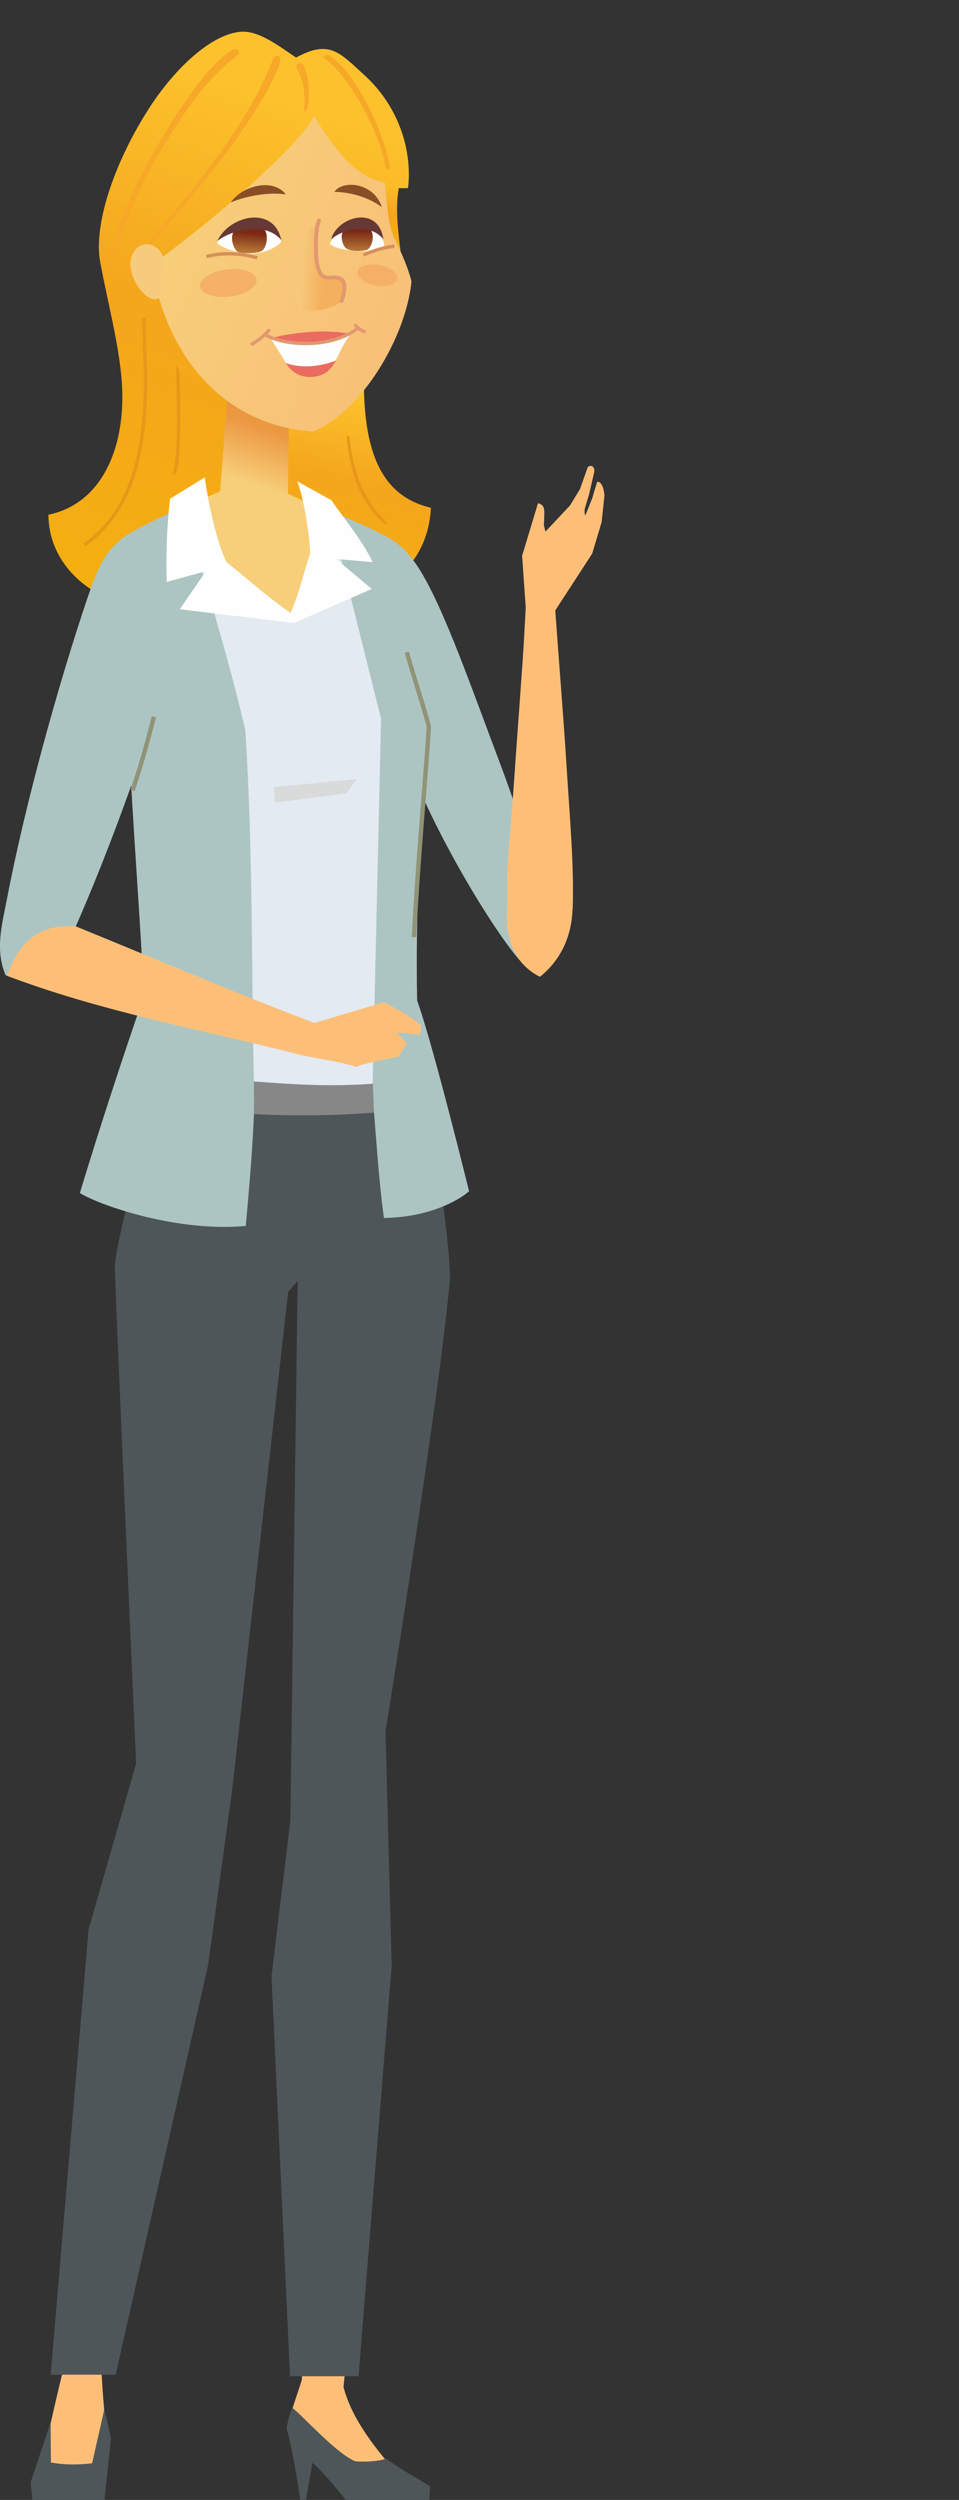 <?xml version="1.0" encoding="UTF-8"?>
<svg id="People" xmlns="http://www.w3.org/2000/svg" xmlns:xlink="http://www.w3.org/1999/xlink" viewBox="0 0 151.07 393.62">
  <rect x="0" y="0" width="151.07" height="393.62" fill="#333333" stroke="none"/>
  <defs>
    <style>
      .cls-1 {
        fill: #fefefe;
      }

      .cls-1, .cls-2, .cls-3, .cls-4, .cls-5, .cls-6, .cls-7, .cls-8, .cls-9, .cls-10, .cls-11, .cls-12, .cls-13, .cls-14, .cls-15, .cls-16, .cls-17, .cls-18, .cls-19, .cls-20, .cls-21, .cls-22, .cls-23, .cls-24 {
        fill-rule: evenodd;
      }

      .cls-2 {
        fill: url(#GradientFill_13);
      }

      .cls-3 {
        fill: url(#GradientFill_12);
      }

      .cls-4 {
        fill: url(#GradientFill_14);
      }

      .cls-5 {
        fill: url(#GradientFill_11);
      }

      .cls-6 {
        fill: #acc5c2;
      }

      .cls-7 {
        fill: #f7cb7c;
      }

      .cls-8 {
        fill: #e3eaf1;
      }

      .cls-9 {
        fill: #e69819;
      }

      .cls-10 {
        fill: url(#GradientFill_8-2);
      }

      .cls-11 {
        fill: url(#GradientFill_5-3);
      }

      .cls-12 {
        fill: url(#GradientFill_5-2);
      }

      .cls-25 {
        fill: #e29870;
      }

      .cls-13 {
        fill: url(#GradientFill_5);
      }

      .cls-14 {
        fill: url(#GradientFill_8);
      }

      .cls-15 {
        fill: #fdbf78;
      }

      .cls-16 {
        fill: #d9dada;
      }

      .cls-17 {
        fill: #4e565a;
      }

      .cls-26 {
        fill: #d68f58;
      }

      .cls-18 {
        fill: #f7a828;
      }

      .cls-19 {
        fill: #fdfdfd;
      }

      .cls-20 {
        fill: #894e26;
      }

      .cls-27 {
        fill: #919377;
      }

      .cls-21 {
        fill: #663936;
      }

      .cls-22 {
        fill: #ea6b5f;
      }

      .cls-23 {
        fill: url(#GradientFill_12-2);
      }

      .cls-24 {
        fill: #878787;
      }
    </style>
    <linearGradient id="GradientFill_5" data-name="GradientFill 5" x1="50.37" y1="93.76" x2="58.69" y2="59.13" gradientUnits="userSpaceOnUse">
      <stop offset="0" stop-color="#f4b00e"/>
      <stop offset=".52" stop-color="#f4a61c"/>
      <stop offset=".89" stop-color="#fcc12c"/>
      <stop offset="1" stop-color="#fcc12c"/>
    </linearGradient>
    <linearGradient id="GradientFill_5-2" data-name="GradientFill 5" x1="60.58" y1="40.58" x2="63.02" y2="26.97" xlink:href="#GradientFill_5"/>
    <linearGradient id="GradientFill_5-3" data-name="GradientFill 5" x1="17.72" y1="99.57" x2="48.62" y2="5.93" xlink:href="#GradientFill_5"/>
    <linearGradient id="GradientFill_14" data-name="GradientFill 14" x1="45.69" y1="63.63" x2="41.12" y2="76.85" gradientUnits="userSpaceOnUse">
      <stop offset="0" stop-color="#ea9641"/>
      <stop offset=".35" stop-color="#ec9842"/>
      <stop offset="1" stop-color="#f7cf7a"/>
    </linearGradient>
    <linearGradient id="GradientFill_11" data-name="GradientFill 11" x1="86.02" y1="60.13" x2="25.67" y2="33.5" gradientUnits="userSpaceOnUse">
      <stop offset="0" stop-color="#f9b776"/>
      <stop offset="1" stop-color="#f7cf7a"/>
    </linearGradient>
    <linearGradient id="GradientFill_8" data-name="GradientFill 8" x1="39.46" y1="35.18" x2="39.05" y2="40.94" gradientUnits="userSpaceOnUse">
      <stop offset="0" stop-color="#7b2916"/>
      <stop offset=".26" stop-color="#7b2916"/>
      <stop offset=".88" stop-color="#c3873c"/>
      <stop offset="1" stop-color="#c3873c"/>
    </linearGradient>
    <linearGradient id="GradientFill_8-2" data-name="GradientFill 8" x1="56.28" y1="34.88" x2="56.29" y2="40.81" xlink:href="#GradientFill_8"/>
    <linearGradient id="GradientFill_12" data-name="GradientFill 12" x1="47.43" y1="70.76" x2="35.08" y2="42.47" gradientUnits="userSpaceOnUse">
      <stop offset="0" stop-color="#f6ad67"/>
      <stop offset="1" stop-color="#f5b168"/>
    </linearGradient>
    <linearGradient id="GradientFill_12-2" data-name="GradientFill 12" x1="70.66" y1="70.25" x2="55.95" y2="34.9" xlink:href="#GradientFill_12"/>
    <linearGradient id="GradientFill_13" data-name="GradientFill 13" x1="50.97" y1="42.15" x2="46.8" y2="41.91" gradientUnits="userSpaceOnUse">
      <stop offset="0" stop-color="#f5b05d"/>
      <stop offset=".76" stop-color="#f7c77a"/>
      <stop offset="1" stop-color="#f7c77a"/>
    </linearGradient>
  </defs>
  <path class="cls-13" d="M57.33,59.16c-.2,13.6,3.71,19.16,10.55,20.79-.56,11.93-12.97,18.44-21.99,7.45l-2.82-23.65,14.26-4.58Z"/>
  <path class="cls-6" d="M87.34,144.34c-3.15-8.05-5.66-16.46-8.72-24.54-4.26-11.27-8.42-23.24-12.17-29.55-.73-1.23-1.55-2.41-2.55-3.47-1.39-1.47-2.77-2.25-5.5-3.5,1.23,11.9,2.62,25.66,5.29,34.62,3.26,10.9,14.29,29.25,18.59,33.74.79.81,4.32-4.19,5.06-7.29Z"/>
  <path class="cls-15" d="M90.21,143.26c.23-7.07-.41-13.82-.98-22.92-.46-7.39-1.25-16.99-1.76-24.23l5.82-8.95,1.48-4.95.45-4.19c-.1-1.26-.51-2.23-1.15-2.16l-.79,2.63-1.06,2.64c-.17-.13-.16-.9-.06-1.17l.64-2.14.81-3.5c.16-.96-.68-1.2-1.03-.73l-1.22,3.43-1.57,2.57-3.86,4.11-.25-.98c.02-.74.08-1.47.06-2.21-.03-.9-.47-1.15-.99-1.28l-2.5,8.28.57,8.18c-.09,1.62-.19,3.5-.31,5.58-.21,3.71-1.02,14.24-1.66,23.55-.39,5.76-1.08,11.09-.97,16.76.03,1.49-.14,3.08.07,4.6.42,2.97,1.72,5.91,5.1,7.62,4.1-3.28,5.04-7.67,5.13-10.54Z"/>
  <path class="cls-15" d="M47.82,367.8h7.22c-.39,2.94-.71,5.68-.93,8.04.87,3.26,2.69,6.78,6.96,11.86-.26,1.57-2.42,1.38-7.6.25-2.52-1.69-6.3-4.89-7.75-7.59.22-.87,1.22-3.69,1.83-5.65.1-2.31.19-4.61.26-6.9Z"/>
  <path class="cls-17" d="M48.21,393.62h-.92c-.37-2.89-1.31-8.27-2.15-11.33.24-1.26.51-2.17.89-3.18,1.4.97,6.64,6.93,9.83,8.39.94.19,3.88.08,4.97-.39,2.24,1.68,5.35,3.39,6.93,4.34l-.14,2.17h-13.15c-.89-1.16-4.19-5.12-5.28-5.84-.22,1.65-.71,4.04-.98,5.84Z"/>
  <path class="cls-15" d="M16.65,367.8c-.21,2.06-.42,4.11-.63,6.15.46,8.35.86,6.75.73,14.51-2.57.05-5.38.01-10.55.02,1.11-3.46,1.58-6.43,3.76-15.38-.06-1.77-.11-3.53-.17-5.3h6.87Z"/>
  <path class="cls-17" d="M7.97,381.39l-3.14,9.44.27,2.79h11.35s1.04-9.7,1.04-9.7l-1.05-4.6-1.93,8.53c-2.38.28-4.58.24-6.49-.13l-.05-6.34Z"/>
  <path class="cls-12" d="M63.15,40.03c-1.98-3.36-3.35-7.47-2.64-12.89,1.55.5,2.4,1.01,2.38,2.11-.66,3.15-.23,6.92.27,10.79Z"/>
  <path class="cls-11" d="M24.95,43.64c10.34-7.38,23.35-21.07,24.42-24.8,3.73,6.27,7.74,11.18,14.91,10.77.71-6.14-1.63-12.99-6.8-17.71-4.04-3.68-5.55-5.7-10.84-2.84-2.88-1.93-5.89-4.26-8.69-4.06-4.47.33-10.18,5.43-14.42,11.98-5.16,7.97-8.63,17.56-7.84,23.73,1.03,5.96,3.07,13.29,3.5,19.47.7,10.08-3.04,19.11-11.56,20.86.03,10.61,12.13,16.91,21.11,13.89,6.01-2.02,11.25-6.79,12.92-11.57,1.5-2.39,2.44-16.21-.54-19.71-5.4-6.35-14.54-11.51-16.17-20.01Z"/>
  <path class="cls-17" d="M67.15,172.53c.89,6.04,3.73,21.62,3.73,28.9-1.74,19.26-10.15,71.17-10.15,71.17l.97,36.88-5.22,64.66h-10.79l-2.92-62.97,2.97-24.51,1.16-85.72,1.15-28.41h19.1Z"/>
  <path class="cls-17" d="M24.89,172.28c-2.4,8.35-5.99,20.23-6.82,26.97.63,17.1,3.38,78.41,3.38,78.41-2.5,8.72-5,17.44-7.5,26.16l-5.97,70.08h10.24s14.57-64.55,14.57-64.55l3.78-27.51,8.82-78.41,1.85-2.15,4.66-29.01h-27.01Z"/>
  <path class="cls-6" d="M65.71,157.53c-.27-14.02.46-29.14,1.92-43.06-1.59-9.81-3.64-18.98-6.2-29.68-4.06-2.23-9.36-4.35-13.37-5.91l-15.81-.41c-3.59,1.4-6.6,2.72-9.93,4.48-1.05.56-2.21,1.14-3.28,2.02-.43,8.37.96,17.38,1.29,31.69.5,12.5,1.84,28.58,2.33,40.22-3.18,9.06-7.44,22.2-10.08,30.97,3.62,2.18,15.83,6.18,26.14,5.17.53-6.13,1.05-11.41,1.35-19.07,4.78.3,12.83.46,18.74-.03.36,3.95.85,12.05,1.67,17.85,7.02-.09,11.77-2.74,13.41-4.21-2-8.06-6.07-24.15-8.18-30.03Z"/>
  <path class="cls-8" d="M28.45,80.4c1.05.85,8.28,25.76,10.2,34.66,1.23,19.11.93,38.22,1.39,57.33l18.63-.23,1.36-58.99-8.14-32.59-12.16-4.98-11.27,4.79Z"/>
  <path class="cls-4" d="M48.18,79.05s.84,4.39.75,7.68c-.22,1.63-1.77,6.72-3.15,9.82-3.42-2.45-9.57-7.23-11.09-9.13-1.16-2.6-2.39-7.42-2.57-8.93.85-.39,1.87-.8,2.56-1.13l1.52-19.91,9.39,1.41-.23,18.85,2.82,1.33Z"/>
  <polygon class="cls-16" points="43.32 126.36 43.12 123.95 56.21 122.66 54.59 124.91 43.32 126.36"/>
  <path class="cls-6" d="M11.89,145.98c4.89-11.14,8.99-22.55,12.85-34.03.57-5.18.79-17.63-1.08-29.68-.82.39-1.7.83-2.58,1.32-4.26,2.39-5.49,5.22-7.37,10.77-4.42,13.07-9.73,32.14-12.57,46.96-.8,4.19-1.98,8.14-.26,12.22.6.24.68.27,1.42.53,2.22-1.42,5.64-3.29,9.59-8.09Z"/>
  <path class="cls-24" d="M58.92,175.17c-5.45.47-12.55.58-18.91.25.03-1.75,0-3.62-.02-5.14,6.22.45,11.92.87,18.75.35l.18,4.53Z"/>
  <path class="cls-5" d="M23.86,41.73c10.13-7.23,24.49-19.9,25.53-23.55,3.21,5.02,6.22,9.58,11.22,10.59.32,2.55.39,6,1.37,8.41,1.42,2.96,2.3,4.97,2.84,7.13-.88,8.86-7.84,20.45-15.48,23.65-14.63-1.08-23.22-12.32-25.48-26.23Z"/>
  <path class="cls-18" d="M17.63,39.54c1.31-4.13.85-3.99,2.63-7.85,1.56-3.38,3.27-6.61,5.14-9.75,2.62-4.4,6.43-10.49,10.46-13.59.25-.19,1.07-.89,1.64-.45.25.19.15.61-.11.8-4.33,3.33-7.35,7.41-10.99,13.26-4.68,7.52-6.11,11.99-8.32,17.94-.23.72-.69.34-.46-.37Z"/>
  <path class="cls-18" d="M20.99,41.64c-.06,0-.12-.03-.17-.07-.12-.1-.13-.28-.03-.4,8.03-9.54,17.75-20.28,22.27-31.97.14-.34.5-.55.78-.41.58.31.27,1.2.12,1.58-4.12,10.05-15.79,22.95-22.74,31.16-.06.07-.14.1-.23.1Z"/>
  <path class="cls-18" d="M61.1,26.7c-.16,0-.31-.11-.33-.27-.9-5.73-6.14-15.11-9.86-17.36-.15-.09.16-.14.25-.29.09-.15.47-.21.62-.11,4.22,2.56,8.76,12.18,9.63,17.66.03.18-.09.34-.27.37h-.04Z"/>
  <path class="cls-18" d="M47.82,17.49s.18-.9.17-1.85c0-1.1-.25-2.34-.36-2.73-.38-1.4-.93-2.24-.92-2.26-.12-.24.03-.53.32-.64.29-.12.63-.02.74.22.04.07.48,1,.75,2.45.07.37.2,1.79.09,3.09-.08.97-.29,2.04-.79,1.71Z"/>
  <path class="cls-7" d="M26.06,44.54c-.21,2-1,2.43-1.43,2.58-1.79.13-3.52-2.47-3.96-4.44-.61-2.72,1.08-4.48,2.83-4.19,2.64.44,2.78,4.05,2.57,6.05Z"/>
  <path class="cls-1" d="M44.3,38.08c-.87.98-2.54,1.72-4.63,1.88-1.92.14-4.86-1.07-5.45-1.63.6-1.81,2.11-1.93,3.86-2.69,1.75-.76,5.28-1.1,6.22,2.44Z"/>
  <path class="cls-14" d="M37.35,39.62c-.64-.66-1.23-2.35-.36-3.43,1.25-.63,3.96-1.08,4.84.22.49,1.14.03,2.86-.74,3.18-.88.36-2.95.4-3.74.03Z"/>
  <path class="cls-1" d="M51.96,38.41c.81.72,2.48.93,3.87,1.1,1.27.16,3.41.03,4.71-.81-.15-1.17-1.05-3.52-2.84-3.9-1.79-.38-4.58.83-5.74,3.62Z"/>
  <path class="cls-10" d="M57.83,39.34c.85-.44,1.37-2.59.26-3.51-.7-.58-2.79-.55-3.69.14-.98.76-.52,2.49.03,3.06.5.52,2.41.64,3.39.3Z"/>
  <path class="cls-20" d="M36.38,31.86c.34-.61,1.34-1.39,1.79-1.66.7-.42,1.46-.72,2.25-.9.79-.17,1.62-.21,2.44-.03.81.18,1.64.6,2.15,1.35-2.37-.42-6.17.19-8.63,1.24Z"/>
  <path class="cls-20" d="M52.68,30.21c.77-1.15,2.58-1.27,3.81-.97,1.85.46,3.14,1.74,3.66,3.37-2.04-1.51-4.8-2.35-7.47-2.4Z"/>
  <path class="cls-21" d="M34.24,37.92c1.98-4.11,8.93-5.57,10.07-.12-2.36-2.83-7.4-1.83-10.07.12Z"/>
  <path class="cls-3" d="M34.84,46.75c-1.81-.06-3.19-.71-3.31-1.65-.14-1.18,1.73-2.38,4.19-2.68.49-.06.96-.08,1.4-.06,1.81.06,3.19.71,3.31,1.65.14,1.18-1.73,2.38-4.19,2.68-.49.06-.96.08-1.41.06Z"/>
  <path class="cls-23" d="M59.9,45.05c-.24-.01-.48-.04-.73-.09-1.73-.31-3.01-1.29-2.85-2.19.14-.77,1.28-1.23,2.7-1.15.24.01.48.04.73.09,1.73.31,3.01,1.29,2.85,2.19-.14.77-1.28,1.23-2.7,1.15Z"/>
  <path class="cls-21" d="M60.39,37.67c-1.99-2.46-5.95-1.87-8.23,0,.99-3.6,7.47-5.45,8.23,0Z"/>
  <path class="cls-26" d="M40.47,40.86c-2.47-.77-5.7-.85-7.87-.2l-.15-.5c2.26-.68,5.62-.6,8.18.2l-.16.5Z"/>
  <path class="cls-26" d="M57.37,40.39l-.21-.48c1.85-.8,3.24-1.2,4.94-1.42l.07.52c-1.67.22-2.97.59-4.8,1.38Z"/>
  <path class="cls-2" d="M50.09,35.24c-.47,2.24-.52,5.73.2,7.43.19.45.46.78.8.91.95.37,1.78-.28,2.73.44.69.52.39,2.37-.03,3.38-.8.75-2.24,1.19-3.27,1.39-8.14,1.56-4.5-11.73-.44-13.54Z"/>
  <path class="cls-25" d="M53.81,47.66s-.08,0-.12-.02c-.16-.07-.23-.25-.16-.4.35-.83.68-2.59.09-3-.44-.3-.89-.27-1.38-.24-.53.03-1.12.07-1.66-.37-.65-.54-1.06-1.97-1.11-3.93-.04-1.7-.04-3.5.48-5.09.05-.16.23-.25.39-.2.16.05.25.23.2.39-.49,1.5-.49,3.24-.45,4.89.05,2.07.49,3.15.88,3.48.35.29.74.26,1.23.23.54-.04,1.15-.08,1.77.35,1.09.75.38,3.14.13,3.74-.05.12-.16.19-.28.19Z"/>
  <path class="cls-19" d="M55.51,52.3c-.71.86-1.2,1.65-1.64,2.47-.57,1.07-.75,1.71-1.28,2.29-.6.66-1.64,1.2-3.39,1.28-1.43.07-3.52-.21-4.05-1.05-.91-1.44-1.81-2.88-2.72-4.32,1.74.9,5.68,1.26,7.75.99,2.07-.27,3.79-.91,5.32-1.66Z"/>
  <path class="cls-22" d="M42.98,53.19c2.2.75,5.03.95,7.04.73,1.77-.19,3.13-.56,4.91-1.41-1.38-.23-3.26-.38-5.23-.29-2.36.11-5.16.49-6.72.97Z"/>
  <path class="cls-22" d="M52.9,56.77c-.69,1.32-1.58,2.3-3.35,2.54-1.74.24-3.5-.38-4.51-2.15,2.3.86,5.41.6,7.85-.39Z"/>
  <path class="cls-25" d="M48.17,54.35c-2.2,0-4.79-.38-6.61-1.47l.27-.45c2.1,1.26,5.43,1.52,7.65,1.35,2.68-.2,5.01-1,6.75-2.31l.32.42c-1.81,1.37-4.24,2.2-7.02,2.41-.42.03-.88.05-1.35.05Z"/>
  <path class="cls-25" d="M39.65,54.52l-.26-.46c1.2-.69,2.17-1.49,2.87-2.36l.41.33c-.74.92-1.76,1.76-3.01,2.48ZM57.49,52.54c-1.02-.33-1.55-.91-1.82-1.35l.45-.28c.22.36.67.85,1.53,1.12l-.16.5Z"/>
  <path class="cls-9" d="M13.44,86.01l-.31-.44c11.54-8.04,9.42-25.95,9.27-35,0-.28,0-.47,0-.56h.54c0,.1,0,.29,0,.55.14,9.14,2.25,27.26-9.51,35.46Z"/>
  <path class="cls-9" d="M27.68,74.51l-.47.21c.23-.76.29-1.21.41-2.22.34-3.09.34-8.45.08-14.93l.58.7c.12,2.92.41,15.12-.6,16.24Z"/>
  <path class="cls-9" d="M60.55,82.45c-1.52-1.02-3.9-4.55-4.67-7.15-1.07-3.57-1.26-6.17-1.26-6.76l.42.2c.14,1.19.25,2.76,1.34,6.42.81,2.71,2.85,5.38,4.88,7.48l-.71-.19Z"/>
  <path class="cls-27" d="M65.55,147.57l-.68-.03c.34-7.05,1.02-15.64,1.56-22.54.34-4.33.64-8.07.78-10.51-.13-.74-1.05-3.74-1.87-6.4-.74-2.4-1.43-4.66-1.57-5.33l.67-.14c.13.64.82,2.89,1.56,5.27.88,2.86,1.78,5.81,1.9,6.53v.04s0,.04,0,.04c-.14,2.45-.44,6.21-.78,10.57-.55,6.9-1.22,15.48-1.56,22.52ZM21.21,124.57l-.65-.22c1.25-3.75,2.22-7.11,3.36-11.59l.66.17c-1.14,4.5-2.12,7.87-3.37,11.64Z"/>
  <path class="cls-1" d="M46.8,75.77l5.4,2.99c1.54,2.28,5.13,6.65,6.49,9.75l-9.8-.86c-.1-3.76-1.16-9.75-2.09-11.88Z"/>
  <path class="cls-1" d="M32.25,75.16l-5.46,3.37c-.42,3.46-.69,8.1-.52,13.1l9.6-2.65c-1.98-4.09-3.14-10.42-3.62-13.81Z"/>
  <path class="cls-1" d="M33.05,89.04l2.14-.91c3.31,2.56,7.07,6.03,10.64,8.42l.52,1.54-18.03-2.16,4.73-6.88Z"/>
  <path class="cls-1" d="M52.29,87.47c-1.1-.22-2.21-.43-3.31-.65-1.05,2.95-1.88,6.84-3.23,9.75l.59,1.51,12.21-5.35-6.27-5.27Z"/>
  <path class="cls-15" d="M60.48,157.79l-10.93,3.29c-14.76-5.64-24.54-9.9-37.63-15.23-5.25-.3-8.68,1.74-10.8,7.8,14.47,5.48,29.79,8.33,44.79,12.08,3.05.9,6.56,1.11,10.25,2.27.31-.37,4.96-1.29,6.63-1.63.37-.6.68-1.15,1.28-1.99-.37-.79-1.17-1.26-1.55-1.65.13-.19,1.69-.15,3.55.28.29-.7.24-1.1.2-1.53-.98-1.23-5.78-3.68-5.78-3.68Z"/>
</svg>